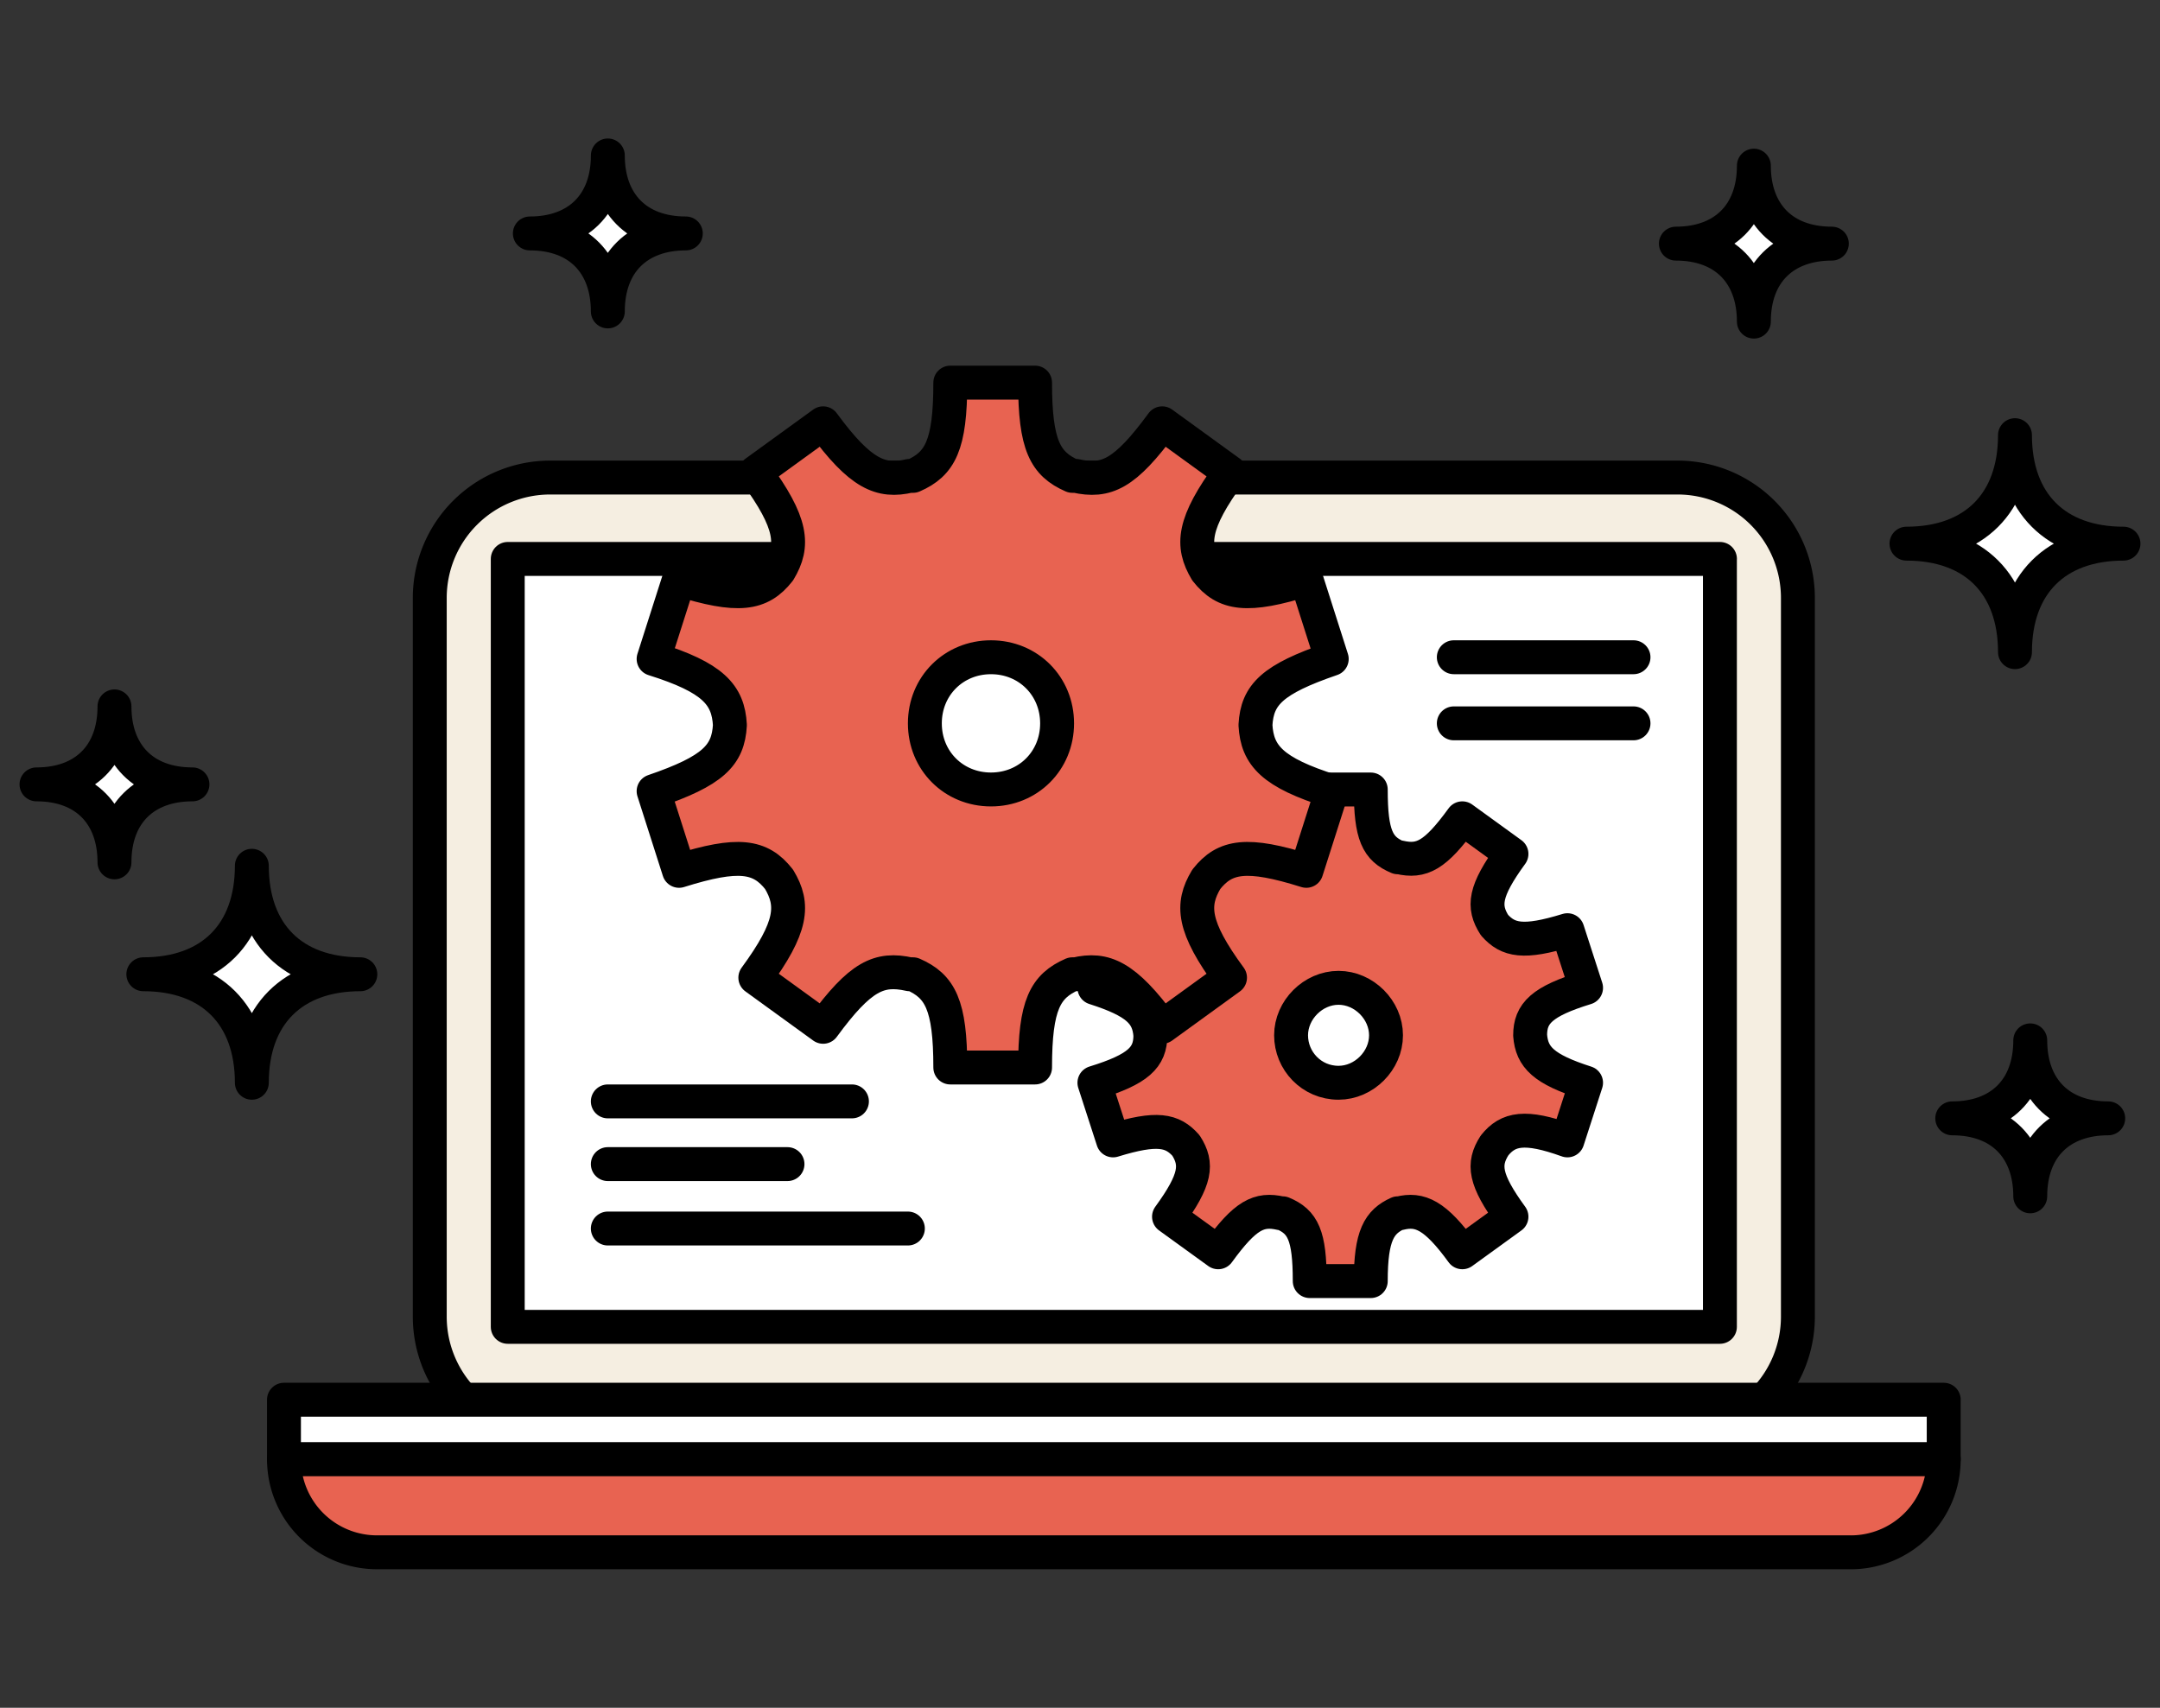 <svg width="86" height="68" fill="none" xmlns="http://www.w3.org/2000/svg"><rect width="100%" height="100%" fill="#333333" stroke="none"/><path d="M66.791 19.015H21.904a4.793 4.793 0 0 0-4.793 4.792v28.62a4.793 4.793 0 0 0 4.793 4.793H66.79a4.792 4.792 0 0 0 4.793-4.793v-28.62a4.792 4.792 0 0 0-4.793-4.792Z" fill="#F5EEE1" stroke="#000" stroke-width="1.35" stroke-linejoin="round"/><path d="M68.48 22.255H20.216v30.577h48.262V22.255Z" fill="#fff" stroke="#000" stroke-width="1.35" stroke-linejoin="round"/><path d="M73.677 61.81a3.702 3.702 0 0 0 3.712-3.713H11.307a3.702 3.702 0 0 0 3.712 3.712h58.658Z" fill="#E86351" stroke="#000" stroke-width="1.35" stroke-linejoin="round"/><path d="M77.39 55.734H11.306v2.363h66.082v-2.363Z" fill="#fff" stroke="#000" stroke-width="1.35" stroke-linejoin="round"/><path d="M60.922 41.223c0-.877.472-1.35 2.227-1.89l-.742-2.295c-1.755.54-2.363.405-2.903-.202-.472-.743-.405-1.35.675-2.835l-1.957-1.418c-1.08 1.485-1.62 1.755-2.498 1.553h-.067c-.81-.338-1.08-.878-1.08-2.7h-2.43c0 1.822-.338 2.362-1.08 2.7h-.068c-.81.202-1.417-.068-2.497-1.553l-1.958 1.418c1.08 1.485 1.148 2.092.675 2.835-.54.675-1.215.81-2.902.202l-.743 2.295c1.688.54 2.16 1.013 2.228 1.89 0 .877-.473 1.35-2.228 1.89l.743 2.295c1.755-.54 2.362-.405 2.902.203.473.742.405 1.35-.675 2.835l1.958 1.417c1.08-1.485 1.62-1.755 2.497-1.553h.068c.81.338 1.08.878 1.08 2.7h2.43c0-1.822.337-2.362 1.08-2.7h.067c.81-.202 1.418.068 2.498 1.553l1.957-1.417c-1.08-1.485-1.147-2.093-.675-2.835.54-.675 1.215-.81 2.903-.203l.742-2.295c-1.687-.54-2.16-1.013-2.227-1.89Zm-7.628 1.89c-1.08 0-1.89-.877-1.89-1.89 0-1.012.878-1.89 1.89-1.89 1.013 0 1.89.878 1.89 1.89 0 1.013-.877 1.89-1.89 1.89Z" fill="#E86351" stroke="#000" stroke-width="1.35" stroke-linejoin="round"/><path d="M49.986 28.87c.067-1.215.675-1.822 3.037-2.632l-1.012-3.173c-2.363.743-3.24.608-3.983-.337-.607-1.013-.54-1.89.945-3.915l-2.7-1.958c-1.485 2.025-2.227 2.363-3.442 2.093h-.135c-1.08-.473-1.485-1.215-1.485-3.713h-3.375c0 2.498-.405 3.24-1.485 3.713h-.135c-1.148.27-1.958-.068-3.443-2.093l-2.7 1.958c1.485 2.025 1.553 2.902.945 3.915-.742.945-1.62 1.08-3.982.337l-1.013 3.173c2.363.742 2.97 1.417 3.038 2.632-.068 1.215-.675 1.823-3.038 2.633l1.013 3.172c2.362-.742 3.24-.607 3.982.338.608 1.012.54 1.89-.945 3.915l2.7 1.957c1.485-2.025 2.228-2.362 3.443-2.092h.135c1.08.472 1.485 1.215 1.485 3.712h3.375c0-2.497.405-3.24 1.485-3.712h.135c1.147-.27 1.957.067 3.442 2.092l2.7-1.957c-1.485-2.025-1.552-2.903-.945-3.915.743-.945 1.62-1.08 3.983-.338l1.012-3.172c-2.362-.743-2.97-1.418-3.037-2.633Zm-10.53 2.565c-1.485 0-2.633-1.147-2.633-2.632s1.148-2.633 2.633-2.633 2.632 1.148 2.632 2.633-1.147 2.632-2.632 2.632Z" fill="#E86351" stroke="#000" stroke-width="1.35" stroke-linejoin="round"/><path d="M24.2 46.352h7.154M57.883 26.17h7.155m-7.155 2.632h7.155M24.2 48.917h11.947M24.2 43.855h9.72" stroke="#000" stroke-width="1.35" stroke-linecap="round" stroke-linejoin="round"/><path d="M80.226 25.967c0-2.7-1.62-4.32-4.32-4.32 2.7 0 4.32-1.62 4.32-4.32 0 2.7 1.62 4.32 4.32 4.32-2.7 0-4.32 1.62-4.32 4.32Z" fill="#fff"/><path d="M80.226 25.967c0-2.7-1.62-4.32-4.32-4.32 2.7 0 4.32-1.62 4.32-4.32 0 2.7 1.62 4.32 4.32 4.32-2.7 0-4.32 1.62-4.32 4.32Z" stroke="#000" stroke-width="1.35" stroke-linejoin="round"/><path d="M10.027 43.113c0-2.7-1.62-4.32-4.32-4.32 2.7 0 4.32-1.62 4.32-4.32 0 2.7 1.62 4.32 4.32 4.32-2.7 0-4.32 1.62-4.32 4.32Z" fill="#fff"/><path d="M10.027 43.113c0-2.7-1.62-4.32-4.32-4.32 2.7 0 4.32-1.62 4.32-4.32 0 2.7 1.62 4.32 4.32 4.32-2.7 0-4.32 1.62-4.32 4.32Z" stroke="#000" stroke-width="1.35" stroke-linejoin="round"/><path d="M69.83 12.806c0-1.89-1.148-3.105-3.105-3.105 1.89 0 3.105-1.148 3.105-3.105 0 1.89 1.147 3.105 3.105 3.105-1.89 0-3.105 1.147-3.105 3.105Z" fill="#fff"/><path d="M69.83 12.806c0-1.89-1.148-3.105-3.105-3.105 1.89 0 3.105-1.148 3.105-3.105 0 1.89 1.147 3.105 3.105 3.105-1.89 0-3.105 1.147-3.105 3.105Z" stroke="#000" stroke-width="1.35" stroke-linejoin="round"/><path d="M24.2 12.4c0-1.89-1.147-3.105-3.104-3.105 1.89 0 3.105-1.148 3.105-3.105 0 1.89 1.147 3.105 3.105 3.105-1.89 0-3.105 1.147-3.105 3.105Z" fill="#fff"/><path d="M24.2 12.4c0-1.89-1.147-3.105-3.104-3.105 1.89 0 3.105-1.148 3.105-3.105 0 1.89 1.147 3.105 3.105 3.105-1.89 0-3.105 1.147-3.105 3.105Z" stroke="#000" stroke-width="1.35" stroke-linejoin="round"/><path d="M4.558 34.337c0-1.89-1.147-3.105-3.105-3.105 1.89 0 3.105-1.147 3.105-3.105 0 1.89 1.148 3.105 3.105 3.105-1.89 0-3.105 1.148-3.105 3.105Z" fill="#fff"/><path d="M4.558 34.337c0-1.89-1.147-3.105-3.105-3.105 1.89 0 3.105-1.147 3.105-3.105 0 1.89 1.148 3.105 3.105 3.105-1.89 0-3.105 1.148-3.105 3.105Z" stroke="#000" stroke-width="1.35" stroke-linejoin="round"/><path d="M80.834 47.635c0-1.89-1.148-3.105-3.106-3.105 1.89 0 3.106-1.147 3.106-3.105 0 1.89 1.147 3.105 3.105 3.105-1.89 0-3.105 1.148-3.105 3.105Z" fill="#fff"/><path d="M80.834 47.635c0-1.89-1.148-3.105-3.106-3.105 1.89 0 3.106-1.147 3.106-3.105 0 1.89 1.147 3.105 3.105 3.105-1.89 0-3.105 1.148-3.105 3.105Z" stroke="#000" stroke-width="1.35" stroke-linejoin="round"/></svg>